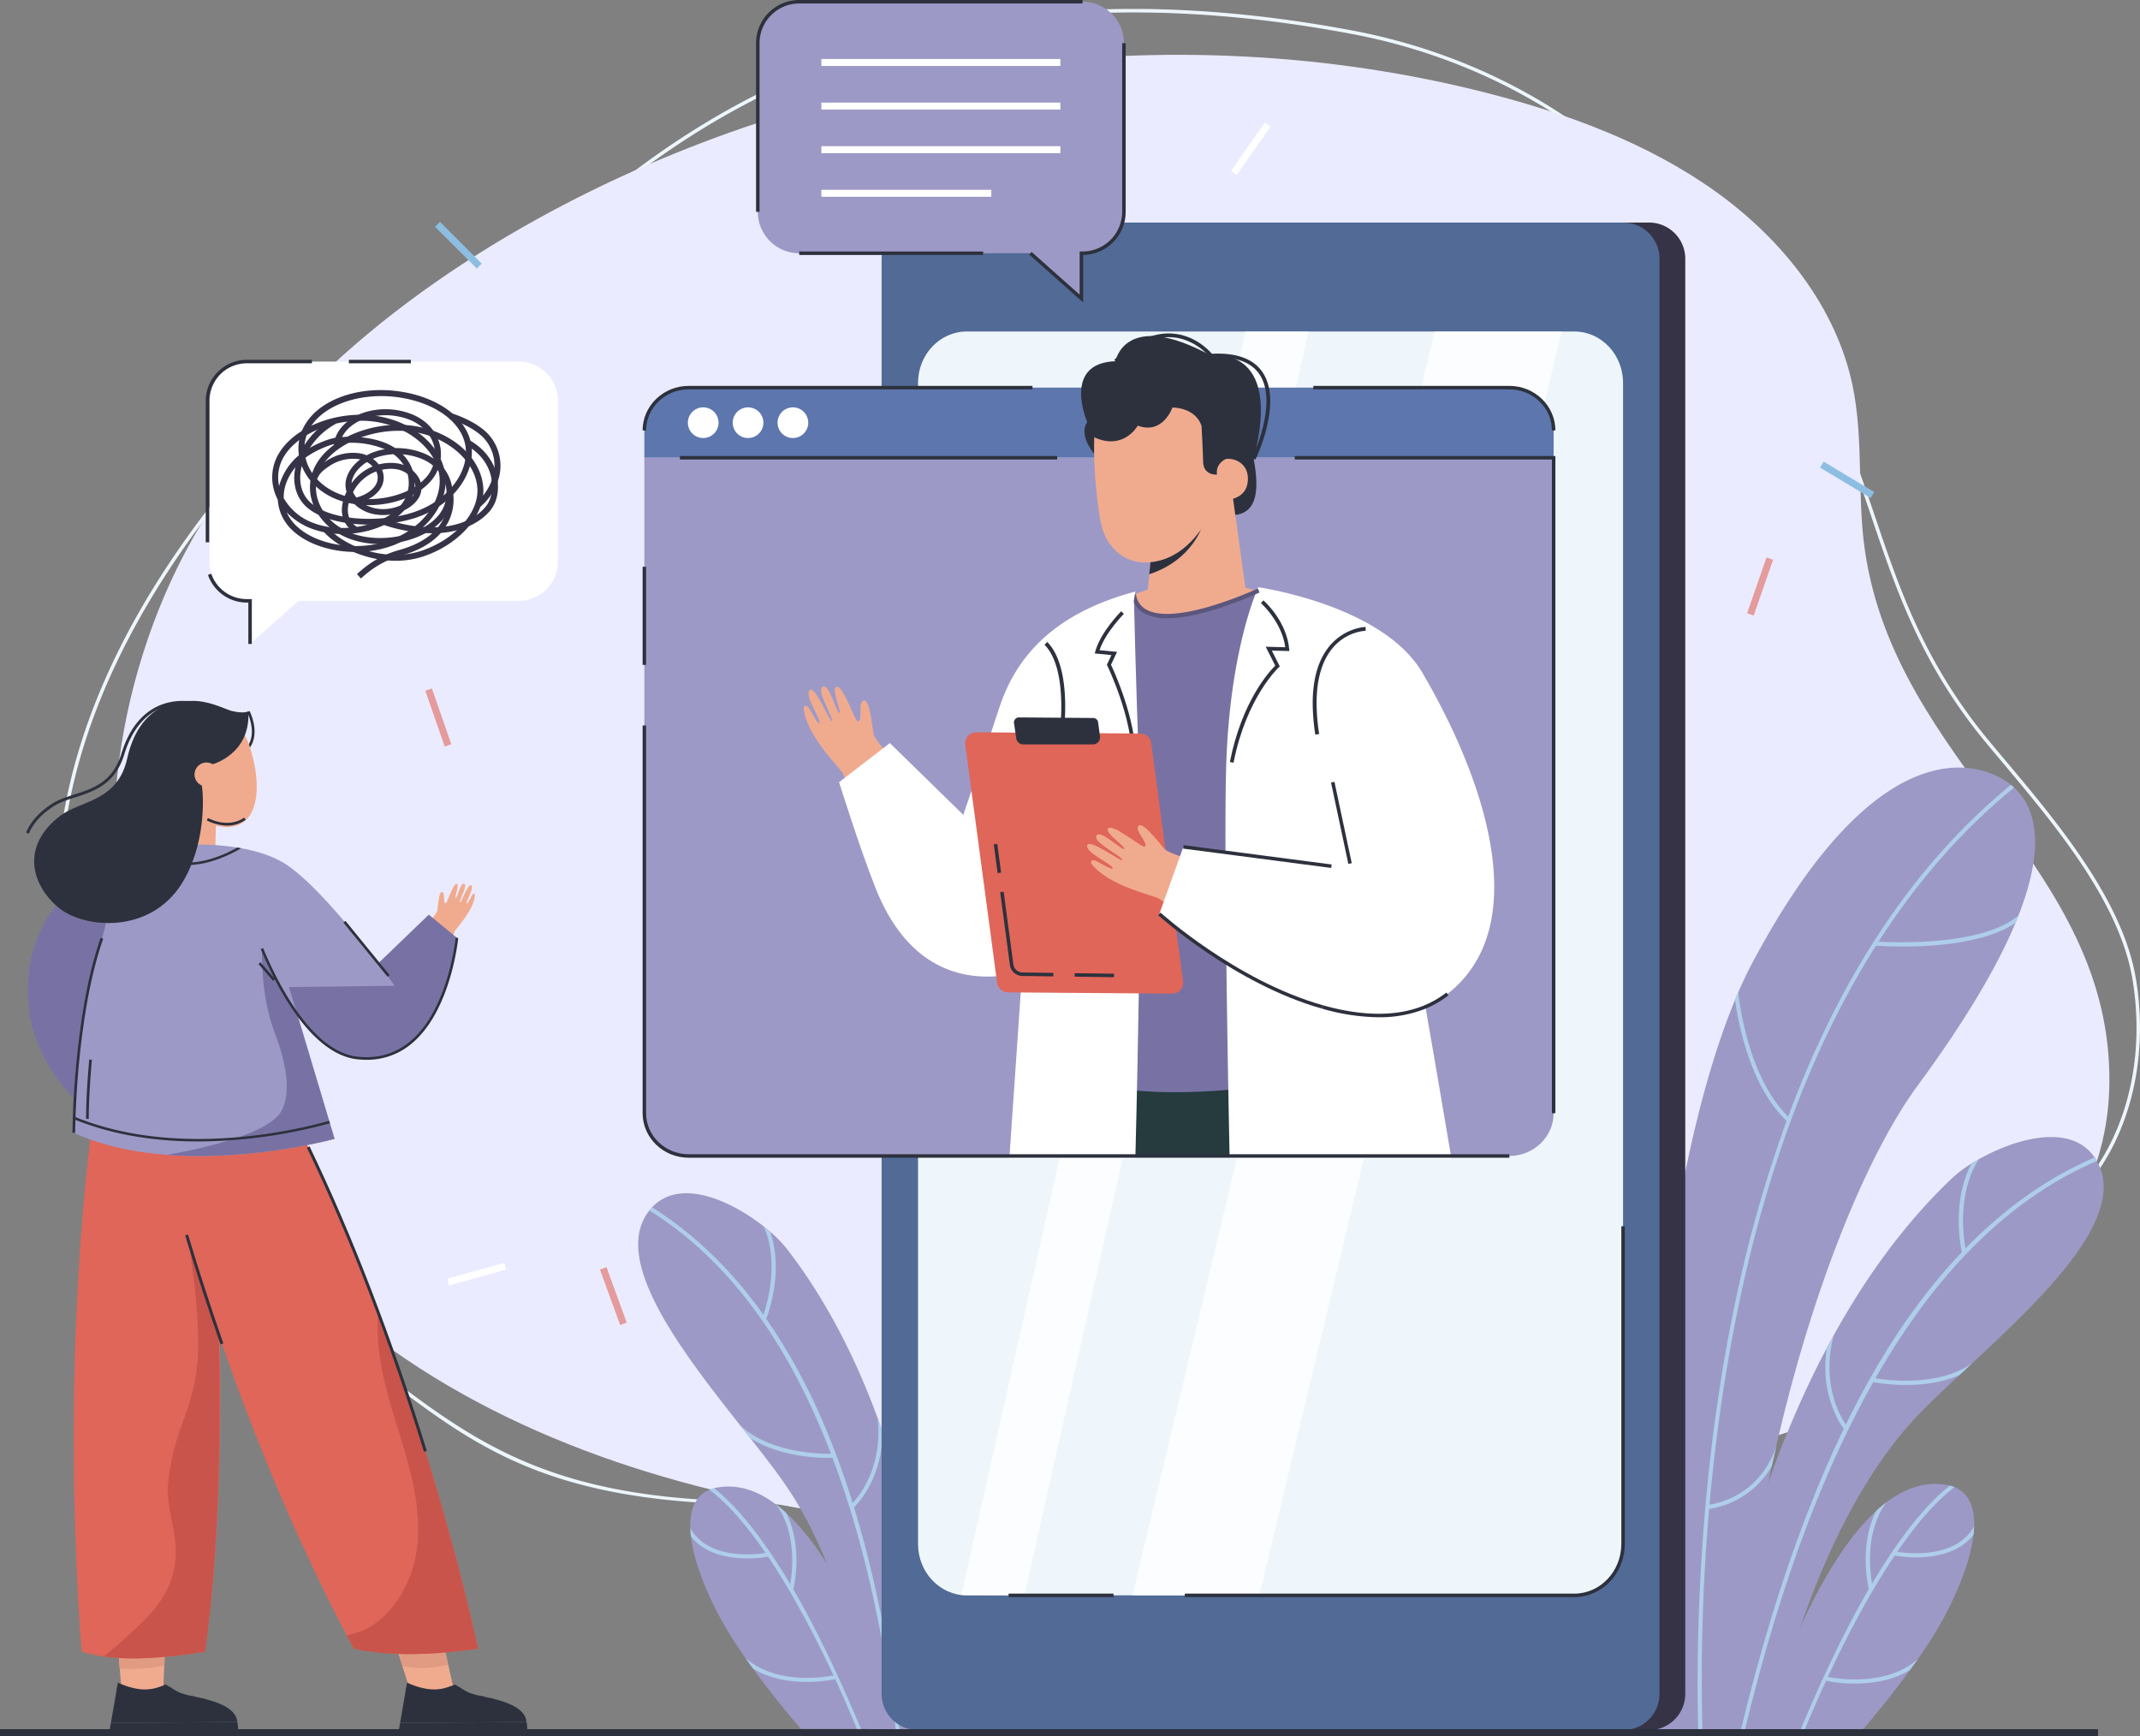 <?xml version="1.0" encoding="UTF-8"?> <svg xmlns="http://www.w3.org/2000/svg" xmlns:xlink="http://www.w3.org/1999/xlink" width="1029.476" height="835.173" viewBox="0 0 1029.476 835.173"><rect x="0" y="0" width="1029.476" height="835.173" fill="#808080" stroke="none"/><defs><clipPath id="clip-path"><rect id="Rectangle_1484" data-name="Rectangle 1484" width="1029.476" height="835.173" fill="none"></rect></clipPath><clipPath id="clip-path-3"><rect id="Rectangle_1455" data-name="Rectangle 1455" width="167.031" height="607.991" fill="none"></rect></clipPath><clipPath id="clip-path-4"><rect id="Rectangle_1456" data-name="Rectangle 1456" width="206.468" height="607.991" fill="none"></rect></clipPath><clipPath id="clip-path-5"><rect id="Rectangle_1472" data-name="Rectangle 1472" width="12.507" height="27.93" fill="none"></rect></clipPath><clipPath id="clip-path-6"><rect id="Rectangle_1474" data-name="Rectangle 1474" width="12.878" height="27.836" fill="none"></rect></clipPath><clipPath id="clip-path-7"><rect id="Rectangle_1477" data-name="Rectangle 1477" width="12.485" height="27.935" fill="none"></rect></clipPath></defs><g id="Group_22419" data-name="Group 22419" clip-path="url(#clip-path)"><g id="Group_22418" data-name="Group 22418"><g id="Group_22417" data-name="Group 22417" clip-path="url(#clip-path)"><path id="Path_16165" data-name="Path 16165" d="M355.431,721.99c-26.385,0-49.343-1.881-69.473-5.619-46.913-8.712-73.911-26.709-101.917-47.6C141.153,636.79,96.978,601.063,64.427,556.6c-35.836-48.948-52.51-103.146-46.953-152.608,6.4-56.938,33.831-115.349,81.538-173.61,22.877-27.94,52.486-45.546,81.118-62.575,23.494-13.969,47.785-28.417,68.922-48.673C316.336,54.655,430.014-26.507,639.486,12.946c63.04,11.874,119.184,44.549,155.36,89.42,28.763,13.393,48.613,43.642,65.235,71.811,14.55,24.657,22.9,49.316,30.968,73.164,11.682,34.521,23.762,70.219,54.886,107.633q3.607,4.335,7.409,8.849c25.3,30.111,56.773,67.587,63.028,105.394,7.655,46.28-7.645,91-38.982,113.935-21.258,15.558-51.341,22.659-86.953,20.55-17.919-1.063-35.884-4.139-53.259-7.113-11.968-2.049-24.345-4.166-36.591-5.607-67.853-7.984-138.651,4.5-199.36,35.161-38.5,19.442-39.78,35.555-40.811,48.5-1.127,14.161-2.017,25.344-48.933,32.7-62.491,9.8-113.688,14.646-156.05,14.646M534.117,4.248c-143.475,0-229.117,63.6-283.9,116.1-21.275,20.389-45.652,34.885-69.226,48.9-29.821,17.734-57.986,34.484-80.677,62.2C52.812,289.453,25.5,347.57,19.143,404.178,13.633,453.222,30.2,507,65.781,555.609c32.42,44.284,76.48,79.913,119.264,111.821,59.824,44.616,114.848,71.384,326.176,38.255,45.607-7.15,46.409-17.227,47.521-31.174,1.063-13.366,2.388-30,41.726-49.869,61-30.806,132.139-43.355,200.316-35.328,12.288,1.444,24.687,3.567,36.677,5.62,17.331,2.965,35.251,6.033,53.074,7.091,35.246,2.087,64.924-4.907,85.864-20.229,30.828-22.562,45.87-66.644,38.317-112.3-6.181-37.357-37.5-74.635-62.657-104.59-2.529-3.011-5.011-5.963-7.417-8.856-31.322-37.654-43.452-73.5-55.185-108.167-8.043-23.766-16.36-48.342-30.822-72.85-16.6-28.137-34.971-56.167-61.465-69.73a203.975,203.975,0,0,1,14.283,20.882l-1.442.86a203.894,203.894,0,0,0-16.3-23.408,75.157,75.157,0,0,0-15.522-5.085l.348-1.642a74.571,74.571,0,0,1,12.928,3.98c-35.982-43.261-90.832-74.716-152.294-86.292C601.086,7.421,566.146,4.248,534.117,4.248" transform="translate(11.156 1.74)" fill="#edf6fb"></path><path id="Path_16166" data-name="Path 16166" d="M56.756,507.183c-33.567-72.239-31.006-158.074.213-231.229C90.212,198.056,159.213,137.314,236.4,94.666c135.93-75.1,304.168-99.532,456.471-60.694,39.306,10.023,77.97,24.345,110.328,47.5s58.085,55.925,65.89,93.341c5.405,25.91,2.141,52.76,5.886,78.925,14.857,103.848,119.039,152.2,117.649,256.963-.868,65.465-48.658,111.3-115.567,152C818.4,698.383,215.888,849.657,56.756,507.183" transform="translate(22.112 10.669)" fill="#ebebff"></path><path id="Path_16167" data-name="Path 16167" d="M616.252,434.578q-3.1,2.884-6.1,5.672c-7.674,7.157-14.743,13.84-20.41,19.826-51.247,54.107-70.1,151.663-70.1,151.663H489.488s1.382-13.308,5.425-33.99c7-35.879,21.961-94.941,51.462-150.566,1.1-2.076,2.215-4.129,3.352-6.191,15.123-27.354,33.858-53.617,57.014-75.577a59.617,59.617,0,0,1,9.232-6.915q1.705-1.068,3.563-2.116c17.492-9.862,44.193-17.6,55.665-.831.186.265.366.546.539.824,16.659,26.755-25.086,66.2-59.489,98.2" transform="translate(332.455 221.234)" fill="#9d99c6"></path><path id="Path_16168" data-name="Path 16168" d="M651.906,291.034q-.7,1.776-1.462,3.61c-8.68,20.8-23.762,46.561-46.94,78.091-24.56,33.366-50.728,97.641-68.041,173.219-.007.039-.02.079-.027.119q-1.065,4.657-2.081,9.363c-.04.18-.081.359-.119.539a795.8,795.8,0,0,0-14.491,93.6c-.966,10.335-1.7,23.715-2.215,34.044-.034.871-.094-.905-.126,0H470.613c-3.118-53.968,1.819-247.529,44.927-351.962.505-1.238,1.024-2.468,1.548-3.677q3.224-7.433,6.8-14.186c60.066-112.984,109.273-97.722,124.384-85.592.512.406.977.8,1.409,1.2.04.04.087.079.126.119,11.573,10.754,14.365,30.259,2.1,61.5" transform="translate(319.12 149.351)" fill="#9d99c6"></path><path id="Path_16169" data-name="Path 16169" d="M583.21,504.693a440.058,440.058,0,0,1-30.529,39.553H504.469c.25-.562,37.13-128.231,89.454-118.621,25.5,4.683,9.526,49.318-10.713,79.068" transform="translate(342.63 288.729)" fill="#9d99c6"></path><path id="Path_16170" data-name="Path 16170" d="M638.611,226.169c-25.91,21.1-47.41,46.381-65.242,74.126-.411.638-.818,1.276-1.222,1.921C519.535,385.2,499.331,489.8,492.069,571.108q-.091,1.018-.18,2.035a938.783,938.783,0,0,0-3.212,107.119h-1.995c-.991-33.219-1.117-120.593,19.054-212.562a626.137,626.137,0,0,1,23.41-81.222c.247-.685.5-1.37.752-2.049a479.055,479.055,0,0,1,21.534-49.585c22.9-45.283,51.707-82.28,85.644-110,.512.4.977.8,1.411,1.2.04.039.086.079.126.119" transform="translate(330.319 152.713)" fill="#aeceea"></path><path id="Path_16171" data-name="Path 16171" d="M606.225,262.26q-.7,1.776-1.463,3.61c-14.253,9.684-38.979,11.346-54.282,11.346-6.418,0-11.18-.292-12.815-.411l-.553-.04.166-1.988c.054.007.62.045,1.61.106,8.665.485,50.083,1.988,67.336-12.622" transform="translate(364.801 178.124)" fill="#aeceea"></path><path id="Path_16172" data-name="Path 16172" d="M523.921,345.31l-1.343,1.476c-.24-.218-.479-.438-.712-.665-17.511-16.572-23.223-46.72-24.8-58.177.505-1.238,1.023-2.468,1.548-3.679.7,6.519,5.207,41.353,24.009,59.808.425.426.858.831,1.3,1.238" transform="translate(337.599 193.07)" fill="#aeceea"></path><path id="Path_16173" data-name="Path 16173" d="M519.981,424.092a42.007,42.007,0,0,1-30.147,20.53c-.186.027-.292.034-.306.034l-.16-1.988c.02,0,.245-.02.645-.081,3.918-.551,24.533-4.6,32.2-28.516Z" transform="translate(332.374 281.233)" fill="#aeceea"></path><path id="Path_16174" data-name="Path 16174" d="M590.067,426.362c-9.437,7.168-18.768,18.223-27.566,31.065-.413.6-.819,1.2-1.224,1.8-12.157,18.056-23.25,39.384-32.148,58.377-.294.626-.586,1.238-.865,1.856-4.077,8.752-7.662,17.344-10.661,24.447-.052.126-.106-.126-.16,0H515.6c7.721-18.349,19.458-44.964,33.26-68.566.506-.858,1.011-1.716,1.516-2.566,11.484-19.287,24.313-36.818,37.407-47.173a16.174,16.174,0,0,1,2.282.759" transform="translate(350.191 289.065)" fill="#aeceea"></path><path id="Path_16175" data-name="Path 16175" d="M567.565,475.277q-1.887,2.672-3.79,5.268c-8.534,5.194-18.463,6.53-26.41,6.53a71.41,71.41,0,0,1-13.952-1.35c-.411-.086-.638-.139-.665-.146l.472-1.936c.034.007.406.094,1.058.227,5.2,1.024,28.378,4.63,43.288-8.592" transform="translate(355.044 322.803)" fill="#aeceea"></path><path id="Path_16176" data-name="Path 16176" d="M581.019,437.323c-.04,1.3-.139,2.633-.306,4.01-7.11,8.979-19.027,10.821-27.626,10.821a57.049,57.049,0,0,1-10.282-.885,19.288,19.288,0,0,1,.339-1.961c.027.007.339.066.885.16,4.821.777,27.938,3.625,36.989-12.144" transform="translate(368.663 297.025)" fill="#aeceea"></path><path id="Path_16177" data-name="Path 16177" d="M537.551,469.55c.247,1.357.432,2.141.445,2.188l-1.935.485c-.007-.027-.013-.06-.027-.106-.452-1.862-4.854-21.381,3.6-37.708q2.393-2.186,4.881-4.057c-10.275,13.82-8.08,32.806-6.964,39.191.007,0,0,.007,0,.007" transform="translate(363.019 292.291)" fill="#aeceea"></path><path id="Path_16178" data-name="Path 16178" d="M327.186,601.318H294.7c-5-33.755-16.253-83.337-41.2-119.453-4.586-6.638-10.419-14.166-16.767-22.241-1.661-2.087-3.337-4.227-5.064-6.4-28.469-36.1-62.943-80.514-42.823-103.883v-.017c.238-.24.427-.48.65-.7,13.6-14.508,38.272-3.012,53.7,9.135,1.095.873,2.139,1.728,3.132,2.584a59.187,59.187,0,0,1,7.9,8.075c19.109,24.7,33.293,52.916,43.815,81.625.786,2.173,1.573,4.329,2.309,6.5,18.666,53.789,24.894,108.555,26.827,144.773" transform="translate(124.177 232.177)" fill="#9d99c6"></path><path id="Path_16179" data-name="Path 16179" d="M221.113,503.75a430.6,430.6,0,0,0,29.879,38.71h47.184c-.244-.549-36.339-125.5-87.548-116.094-24.959,4.583-9.323,48.267,10.485,77.384" transform="translate(134.31 289.24)" fill="#9d99c6"></path><path id="Path_16180" data-name="Path 16180" d="M203.26,427.088c9.236,7.016,18.367,17.835,26.98,30.4.4.586.8,1.172,1.2,1.765,11.9,17.672,22.755,38.546,31.463,57.134.287.611.573,1.211.846,1.815,3.99,8.566,7.5,16.975,10.433,23.927.054.124.106-.124.158,0h1.8c-7.556-17.957-19.044-44.007-32.549-67.106q-.743-1.259-1.484-2.512c-11.24-18.876-23.8-36.034-36.611-46.168a15.825,15.825,0,0,0-2.233.742" transform="translate(138.052 289.57)" fill="#aeceea"></path><path id="Path_16181" data-name="Path 16181" d="M213.547,474.96q1.846,2.617,3.709,5.155c8.351,5.083,18.068,6.391,25.848,6.391a69.931,69.931,0,0,0,13.655-1.322c.4-.084.625-.136.65-.143l-.462-1.894c-.032.007-.4.091-1.034.222-5.09,1-27.774,4.53-42.366-8.409" transform="translate(145.039 322.588)" fill="#aeceea"></path><path id="Path_16182" data-name="Path 16182" d="M197.767,437.815q.058,1.9.3,3.924c6.959,8.787,18.622,10.591,27.038,10.591a55.876,55.876,0,0,0,10.062-.867,18.935,18.935,0,0,0-.331-1.919c-.027.007-.332.065-.866.156-4.719.761-27.344,3.546-36.2-11.885" transform="translate(134.321 297.359)" fill="#aeceea"></path><path id="Path_16183" data-name="Path 16183" d="M229.149,469.356c-.24,1.328-.423,2.1-.437,2.141l1.894.475c.007-.025.013-.059.027-.1.442-1.822,4.75-20.926-3.521-36.905q-2.342-2.138-4.777-3.97c10.055,13.526,7.907,32.108,6.814,38.356-.007,0,0,.007,0,.007" transform="translate(151.008 292.726)" fill="#aeceea"></path><path id="Path_16184" data-name="Path 16184" d="M306.576,598.61H304.71q-9.6-76.5-30.607-132.2c-.24-.65-.5-1.3-.752-1.95C252.46,409.9,223.308,370.741,186.1,347.472l.529-.838v-.017l.514-.788c.052.034.086.05.138.086,20.187,12.643,38.1,29.94,53.566,51.667.462.652.924,1.3,1.385,1.968a283.351,283.351,0,0,1,27.545,50.283,383.044,383.044,0,0,1,14.013,38.306c.238.719.462,1.421.667,2.138,9.7,31.7,17.074,67.99,22.122,108.333" transform="translate(126.395 234.884)" fill="#aeceea"></path><path id="Path_16185" data-name="Path 16185" d="M211.923,408.179c1.708,2.161,3.392,4.3,5.043,6.393,7.7,4.9,16.653,7.3,24.159,8.465a86.91,86.91,0,0,0,15.479,1.019c.331-.008.542-.013.628-.02l-.1-1.953c-.034,0-.479.025-1.264.034-5.775.074-29.9-.474-43.939-13.937" transform="translate(143.936 277.231)" fill="#aeceea"></path><path id="Path_16186" data-name="Path 16186" d="M218.905,393.857c-.29.856-.484,1.342-.5,1.379l1.81.729c.012-.032.032-.081.064-.149.86-2.2,8.561-22.825,1.892-41.913q-1.489-1.287-3.13-2.578c7.65,17.109,1.713,37.167-.139,42.532" transform="translate(148.34 238.616)" fill="#aeceea"></path><path id="Path_16187" data-name="Path 16187" d="M243.644,448.159l1.295,1.464c.015-.017.183-.161.463-.442,2.438-2.435,13.722-14.861,13.66-36.408-.749-2.171-1.523-4.326-2.314-6.49,2.484,23.049-8.436,36.914-12,40.767-.663.715-1.076,1.085-1.1,1.108" transform="translate(165.48 275.943)" fill="#aeceea"></path><path id="Path_16188" data-name="Path 16188" d="M500.56,607.8h-1.939c18.258-75.914,42.086-138.286,70.823-184.163,28.037-44.757,61.584-75.743,99.709-92.092l.786,1.834C593.425,366.188,536.438,458.619,500.56,607.8" transform="translate(338.658 225.179)" fill="#aeceea"></path><path id="Path_16189" data-name="Path 16189" d="M584.483,390.557q-3.093,2.874-6.092,5.666c-8.539,3.745-17.956,4.769-25.717,4.769a88.783,88.783,0,0,1-15.789-1.39c-.333-.059-.544-.1-.632-.119l.413-1.955c.034.007.479.1,1.269.232,5.82.977,30.268,4.2,46.547-7.2" transform="translate(364.217 265.262)" fill="#aeceea"></path><path id="Path_16190" data-name="Path 16190" d="M564.359,375.045c.16.912.279,1.429.286,1.469l-1.941.453q-.01-.05-.04-.161c-.526-2.354-5.075-24.387,4.643-42.614q1.705-1.068,3.563-2.116c-10.4,16.082-7.541,37.263-6.51,42.969" transform="translate(381.122 225.542)" fill="#aeceea"></path><path id="Path_16191" data-name="Path 16191" d="M533.7,426.794l-1.536,1.276c-.013-.018-.16-.191-.4-.517-2.081-2.841-11.531-17.153-8.1-38.9,1.1-2.074,2.213-4.129,3.352-6.191-6.112,22.884,2.745,38.593,5.746,43.043.558.824.917,1.263.937,1.29" transform="translate(355.164 259.764)" fill="#aeceea"></path><path id="Path_16192" data-name="Path 16192" d="M634.173,81.215v690.3a17.45,17.45,0,0,1-17.459,17.458H277.406a17.463,17.463,0,0,1-17.459-17.458V81.215a17.45,17.45,0,0,1,17.459-17.459H616.714a17.437,17.437,0,0,1,17.459,17.459" transform="translate(176.553 43.302)" fill="#363347"></path><path id="Path_16193" data-name="Path 16193" d="M626.791,81.215v690.3a17.45,17.45,0,0,1-17.459,17.458H270.024a17.463,17.463,0,0,1-17.459-17.458V81.215a17.45,17.45,0,0,1,17.459-17.459H609.332a17.437,17.437,0,0,1,17.459,17.459" transform="translate(171.539 43.302)" fill="#516a96"></path><path id="Path_16194" data-name="Path 16194" d="M578.763,702.952H286.413c-12.908,0-23.408-11.089-23.408-24.721V119.687c0-13.632,10.5-24.721,23.408-24.721h292.35c12.908,0,23.408,11.089,23.408,24.721V678.231c0,13.632-10.5,24.721-23.408,24.721" transform="translate(178.63 64.5)" fill="#eef6fb"></path><g id="Group_22404" data-name="Group 22404" transform="translate(462.462 159.459)" opacity="0.77"><g id="Group_22403" data-name="Group 22403"><g id="Group_22402" data-name="Group 22402" clip-path="url(#clip-path-3)"><path id="Path_16195" data-name="Path 16195" d="M442.439,94.962,305.79,702.953s-29.525-.052-30.382-.139L412.057,94.962Z" transform="translate(-275.408 -94.962)" fill="#fff"></path></g></g></g><g id="Group_22407" data-name="Group 22407" transform="translate(544.763 159.459)" opacity="0.77"><g id="Group_22406" data-name="Group 22406"><g id="Group_22405" data-name="Group 22405" clip-path="url(#clip-path-4)"><path id="Path_16196" data-name="Path 16196" d="M530.888,94.962,385.5,702.953H324.42L469.826,94.962Z" transform="translate(-324.42 -94.962)" fill="#fff"></path></g></g></g><path id="Path_16197" data-name="Path 16197" d="M561.145,529.687H373.7v-1.679H561.145c12.443,0,22.567-10.713,22.567-23.881V351.308h1.679V504.126c0,14.1-10.876,25.561-24.246,25.561m-221.715,0H288.945v-1.679H339.43Z" transform="translate(196.248 238.605)" fill="#2d313d"></path><path id="Path_16198" data-name="Path 16198" d="M36.118,499.332,33.34,466.843H57.161l-1.442,32.489Z" transform="translate(22.644 317.075)" fill="#f0ab8f"></path><path id="Path_16199" data-name="Path 16199" d="M33.384,467.935l1.583,18.286a94.973,94.973,0,0,0,21.406-1.343l.853-18.884Z" transform="translate(22.674 316.498)" fill="#e09b82"></path><path id="Path_16200" data-name="Path 16200" d="M31.255,498.719H93.22a19.508,19.508,0,0,0-.25-5.375c-.023-.049-60.844.349-60.844.349Z" transform="translate(21.228 335.071)" fill="#2d313d"></path><path id="Path_16201" data-name="Path 16201" d="M31.774,501.364l60.82-.4c-.584-6.3-8.485-9.256-15.862-11.135-.5-.124-.982-.235-1.468-.359-1.058-.25-2.091-.473-3.073-.7-.51-.113-1.008-.225-1.479-.324a34.351,34.351,0,0,1-5.886-1.629c-1.095-.524-2.425-1.281-3.582-1.978-.4-.237-.759-.474-1.095-.685-1.095-.683-1.879-1.206-1.879-1.206-3.981,1.3-9.976,5.049-23.139-.908l-.4,2.289-.223,1.293Z" transform="translate(21.581 327.4)" fill="#2d313d"></path><path id="Path_16202" data-name="Path 16202" d="M57.674,486.467a14.123,14.123,0,0,1,1.021,4.441l1.243-.05a15.563,15.563,0,0,0-.8-4.03c-.5-.124-.982-.237-1.468-.361" transform="translate(39.172 330.403)" fill="#2d313d"></path><path id="Path_16203" data-name="Path 16203" d="M54.962,485.86a13.85,13.85,0,0,1,1.12,4.665l1.244-.037a14.91,14.91,0,0,0-.883-4.3c-.51-.113-1.009-.225-1.481-.324" transform="translate(37.33 329.991)" fill="#2d313d"></path><path id="Path_16204" data-name="Path 16204" d="M33.4,484.772A31.128,31.128,0,0,0,47.313,488.4a19.5,19.5,0,0,0,12.826-4.416c-.4-.235-.759-.472-1.095-.684-2.314,1.978-10.785,7.625-25.416.173Z" transform="translate(22.688 328.255)" fill="#2d313d"></path><path id="Path_16205" data-name="Path 16205" d="M84.3,590.375c-22.528,3.535-43.462,5.007-59.381,0,0,0-13.47-151,10.408-289.739l47.756.21S101.451,467.583,84.3,590.375" transform="translate(14.353 204.189)" fill="#df6659"></path><path id="Path_16206" data-name="Path 16206" d="M61.568,228.809c8.938-.739,14.832-3.59,17.524-8.475,4.013-7.286-.6-16.292-.8-16.671l-1.142.6c.045.087,4.494,8.784.813,15.459-2.472,4.482-8.021,7.108-16.5,7.81Z" transform="translate(41.744 138.326)" fill="#2d313d"></path><path id="Path_16207" data-name="Path 16207" d="M122.222,499.332,111.98,466.843H135.8l7.264,32.489Z" transform="translate(76.056 317.075)" fill="#f0ab8f"></path><path id="Path_16208" data-name="Path 16208" d="M111.95,467.086,117.6,484.95a50.522,50.522,0,0,0,21.92-.722l-4.055-18.15h-8.508Z" transform="translate(76.035 316.555)" fill="#e09b82"></path><path id="Path_16209" data-name="Path 16209" d="M66.856,243.471s-64.288,11.786-58.5,75.372c2.406,26.434,22.387,44.705,22.387,44.705L38.079,341.2l25.715,8.648Z" transform="translate(5.425 165.363)" fill="#7872a4"></path><path id="Path_16210" data-name="Path 16210" d="M73.459,263.75l.875-34.858-20.2-3.154-10.1,33.419Z" transform="translate(29.91 153.319)" fill="#f0ab8f"></path><path id="Path_16211" data-name="Path 16211" d="M64.927,256.428C52.72,250.847,40.4,230.873,49.207,211.391c6.989-15.454,33.883-6.692,39.083,8.32,8.065,23.282,4.692,49.544-23.363,36.717" transform="translate(31.393 138.06)" fill="#f0ab8f"></path><path id="Path_16212" data-name="Path 16212" d="M122.636,272.41c.967-1.184,4.2-4.881,4.47-6.386.252-1.4.641-9.108,2.27-8.878,1.706.242.332,5.494,1.709,5.456.85-.023,3.713-10.275,5.5-9.224,1.175.688-1.4,6.66-.663,6.787.688.119,2.332-7.9,4.122-6.969,1.877.979-2.944,8.668-2.052,9.069.442.2,3.9-9.158,5.34-8.357,1.929,1.071-2.908,8.238-2.07,8.8.411.277,1.669-2.561,2.631-4.154.534-.883,1.332-.594,1.295.106-.388,7.251-9.293,16.273-9.717,17.432q-.95,2.584-1.971,5.017Z" transform="translate(83.293 171.917)" fill="#f0ab8f"></path><path id="Path_16213" data-name="Path 16213" d="M203.163,589.428c-21.747,3.075-42.087,3.79-59.746,0C70.132,453.473,39.46,299.9,39.46,299.9H96.082c73.14,125.993,107.08,289.529,107.08,289.529" transform="translate(26.801 203.688)" fill="#df6659"></path><path id="Path_16214" data-name="Path 16214" d="M132.461,285.234l24.1-23.21,13.539,11.16s-5.728,62.484-47.906,57.8c-29.723-3.3-49-60.725-49-60.725Z" transform="translate(49.713 177.964)" fill="#7872a4"></path><path id="Path_16215" data-name="Path 16215" d="M21.173,380.621c51.126,23.272,125.44,2.9,125.44,2.9l-2.267-7.529L144,374.83l-19.327-64.363,50.826-.611s-34.052-47.78-53.884-59.4c-5.179-3.034-12.122-5.325-19.976-6.762-.611-.109-1.234-.217-1.857-.312a116.067,116.067,0,0,0-41.318.935c-.48.1-.96.2-1.427.312a73.339,73.339,0,0,0-20.887,7.9S39.794,273.057,34.686,287c-11.618,31.7-13.368,69.565-13.548,85.7-.013.457-.013.888-.013,1.308-.035,4.2.049,6.606.049,6.606" transform="translate(14.342 164.341)" fill="#9d99c6"></path><path id="Path_16216" data-name="Path 16216" d="M47.767,370.6q1.133.086,2.269.17c.549.039,1.1.076,1.646.1,39.777,2.23,76.833-7.941,76.833-7.941l-2.269-7.524-.341-1.154L110.886,304.03c-2.534-2.589-15.272-23.342-17.257-31.737,0,0-.845,21.48,5.912,39.1,4.267,11.121,9.051,27.641,3.38,38.134-7.355,13.593-54.512,20.881-55.155,21.07" transform="translate(32.443 184.938)" fill="#7872a4"></path><rect id="Rectangle_1457" data-name="Rectangle 1457" width="1.287" height="33.642" transform="matrix(0.775, -0.632, 0.632, 0.775, 165.183, 443.808)" fill="#2d313d"></rect><path id="Path_16217" data-name="Path 16217" d="M67.58,237.977a14.939,14.939,0,0,0,10.4-2.761l-.83-.984c-.267.223-6.66,5.4-17.353.2l-.564,1.157a23.034,23.034,0,0,0,8.346,2.389" transform="translate(40.231 159.088)" fill="#2d313d"></path><path id="Path_16218" data-name="Path 16218" d="M21.122,321.133c19.675,8.094,40.742,10.743,59.927,10.743a243.283,243.283,0,0,0,63.3-8.765L144,321.95c-14.292,4.075-73.164,18.548-122.863-2.123-.012.455-.012.887-.012,1.306" transform="translate(14.346 217.223)" fill="#2d313d"></path><path id="Path_16219" data-name="Path 16219" d="M22.052,362.492c0-.547.18-55.284,13.475-93.408l-1.214-.423c-13.37,38.333-13.548,93.281-13.548,93.831Z" transform="translate(14.104 182.472)" fill="#2d313d"></path><path id="Path_16220" data-name="Path 16220" d="M42.507,244.058a25.835,25.835,0,0,0,18.537,7.182c12.313,0,23.9-6.786,26.066-8.117-.611-.107-1.234-.217-1.857-.312-5.852,3.37-26.954,13.909-41.318.935-.48.1-.959.2-1.427.312" transform="translate(28.87 164.914)" fill="#2d313d"></path><path id="Path_16221" data-name="Path 16221" d="M114.1,498.719h61.965a19.506,19.506,0,0,0-.25-5.375c-.025-.049-60.844.349-60.844.349Z" transform="translate(77.498 335.071)" fill="#2d313d"></path><path id="Path_16222" data-name="Path 16222" d="M114.622,501.364l60.82-.4c-.584-6.3-8.485-9.256-15.862-11.135-.5-.124-.982-.235-1.468-.359-1.058-.25-2.091-.473-3.073-.7-.51-.113-1.007-.225-1.481-.324a34.37,34.37,0,0,1-5.884-1.629c-1.095-.524-2.425-1.281-3.582-1.978-.4-.237-.759-.474-1.095-.685-1.095-.683-1.879-1.206-1.879-1.206-3.981,1.3-9.978,5.049-23.139-.908l-.4,2.289-.223,1.293Z" transform="translate(77.85 327.4)" fill="#2d313d"></path><path id="Path_16223" data-name="Path 16223" d="M140.522,486.467a14.094,14.094,0,0,1,1.019,4.441l1.244-.05a15.644,15.644,0,0,0-.8-4.03c-.5-.124-.982-.237-1.468-.361" transform="translate(95.441 330.403)" fill="#2d313d"></path><path id="Path_16224" data-name="Path 16224" d="M137.811,485.86a13.85,13.85,0,0,1,1.12,4.665l1.244-.037a14.91,14.91,0,0,0-.883-4.3c-.51-.113-1.007-.225-1.481-.324" transform="translate(93.6 329.991)" fill="#2d313d"></path><path id="Path_16225" data-name="Path 16225" d="M116.252,484.772a31.128,31.128,0,0,0,13.909,3.632,19.5,19.5,0,0,0,12.826-4.416c-.4-.235-.759-.472-1.095-.684-2.314,1.978-10.785,7.625-25.416.173Z" transform="translate(78.957 328.255)" fill="#2d313d"></path><rect id="Rectangle_1458" data-name="Rectangle 1458" width="1.286" height="10.714" transform="matrix(0.756, -0.654, 0.654, 0.756, 124.348, 463.75)" fill="#2d313d"></rect><path id="Path_16226" data-name="Path 16226" d="M24.655,332.075h1.286c0-12.527,1.515-28.254,1.531-28.41l-1.281-.126c-.015.158-1.536,15.947-1.536,28.536" transform="translate(16.745 206.16)" fill="#2d313d"></path><path id="Path_16227" data-name="Path 16227" d="M21.559,300.283c12.025,9.988,43.8,12.994,59.2-11.563,11.35-18.095,10.7-40.7,9.7-47.123l5.125-10.32s18.444-4.848,17.218-25.436c0,0-2.141,1.214-7.912-.183-3.206-.788-11.3-5.323-20.063-4.834-.02,0-.057-.01-.077.007-7.813-.207-24.632,2.6-30.214,27.7-4.608,20.693-22.367,20.216-31.916,27.337C3.5,270.083,7.971,289,21.559,300.283" transform="translate(6.65 136.372)" fill="#2d313d"></path><path id="Path_16228" data-name="Path 16228" d="M55.806,223.317a5.754,5.754,0,1,0,6.572-4.8,5.751,5.751,0,0,0-6.572,4.8" transform="translate(37.855 148.368)" fill="#f0ab8f"></path><path id="Path_16229" data-name="Path 16229" d="M8.772,264.688c2.154-5.135,6.294-9.65,12.3-13.423,2.811-1.77,6.275-2.881,9.941-4.057,9.019-2.893,19.24-6.173,23.668-20.594,7.377-24.049,24.08-24.966,30.919-24.246l.292-.005c6.248.238,11.855,2.962,15.583,4.776a31,31,0,0,0,3.293,1.471l.445-1.347a30.275,30.275,0,0,1-3.117-1.4c-3.9-1.892-9.785-4.752-16.328-4.908l-.082,0c-7.231-.746-24.7.265-32.36,25.248-4.211,13.711-13.633,16.735-22.745,19.658-3.756,1.2-7.3,2.341-10.263,4.206C14.06,254,9.736,258.731,7.464,264.141Z" transform="translate(5.069 136.379)" fill="#2d313d"></path><path id="Path_16230" data-name="Path 16230" d="M29.741,555.222c14.1,1.985,30.911.492,48.7-2.307,6.693-47.926,7.62-101.819,6.713-150.615-.037.564-14.643-46.5-14.643-46.5s6.364,36.763,4.183,58.889c-2.252,22.847-10.619,29.606-13.837,55.349-1.882,15.051,5.63,26.388,2.9,42.156-2.88,16.6-15.6,26.864-28.022,38.017-1.8,1.627-4.027,3.253-5.993,5.011" transform="translate(20.2 241.656)" fill="#c9544b"></path><path id="Path_16231" data-name="Path 16231" d="M70.053,406.513l1.34-.465c-5.954-17.091-11.669-34.716-16.985-52.384l-1.358.41c5.325,17.687,11.046,35.33,17,52.439" transform="translate(36.031 240.205)" fill="#2d313d"></path><path id="Path_16232" data-name="Path 16232" d="M99.344,531.313q1.672,3.2,3.4,6.409c17.657,3.782,38,3.063,59.742,0,0,0-15.465-74.509-48-161.682-1.511,15.974,2.421,32.612,7.11,48.21,6.181,20.513,13.726,41.4,11.835,62.748-1.362,15.465-9.34,31.952-22.914,40.25-3.232,1.986-7.165,3.1-11.173,4.065" transform="translate(67.473 255.402)" fill="#c9544b"></path><path id="Path_16233" data-name="Path 16233" d="M144.255,475.333l1.355-.416c-16.7-54.058-35.679-103.346-56.406-146.5l-1.278.613c20.7,43.088,39.647,92.31,56.328,146.3" transform="translate(59.719 223.06)" fill="#2d313d"></path><path id="Path_16234" data-name="Path 16234" d="M125.589,327.371a40.833,40.833,0,0,1-4.482-.252c-23.25-2.584-40.2-37.919-46.413-52.992l1.165-.479c6.124,14.862,22.805,49.707,45.387,52.218,9.539,1.063,17.956-1.323,25.018-7.083,18.79-15.329,22.159-49.8,22.19-50.149l1.254.116c-.034.351-3.446,35.34-22.647,51.007a33.107,33.107,0,0,1-21.473,7.613" transform="translate(50.731 182.454)" fill="#2d313d"></path><path id="Path_16235" data-name="Path 16235" d="M227.636,122.53v77.206a18.95,18.95,0,0,1-18.951,18.95H102.851L79.518,239.426V218.685H79a18.949,18.949,0,0,1-18.95-18.95V122.53A18.949,18.949,0,0,1,79,103.58h129.68a18.95,18.95,0,0,1,18.951,18.95" transform="translate(40.789 70.35)" fill="#fff"></path><path id="Path_16236" data-name="Path 16236" d="M110.605,154.276c6-1.3,10.863-4.661,12.681-8.779a9.546,9.546,0,0,0-.594-8.742,14.582,14.582,0,0,0-11.041-6.9,23.092,23.092,0,0,0-15.318,3.876c-4.018,2.739-5.457,4.136-7.249,8.117l2.615,1.175c1.471-3.271,2.4-4.305,6.248-6.925a20.411,20.411,0,0,1,13.356-3.4,11.875,11.875,0,0,1,8.9,5.472,6.747,6.747,0,0,1,.462,6.169c-1.431,3.244-5.617,6.045-10.665,7.135Z" transform="translate(60.506 88.099)" fill="#363347"></path><path id="Path_16237" data-name="Path 16237" d="M86.332,173.013A21.535,21.535,0,0,1,80.673,159.7a25.065,25.065,0,0,1-1.384-3.226,22.3,22.3,0,0,1,2.042-19.286c7.9-12.908,28.615-20.7,47.172-17.742,18.233,2.908,32.059,15.489,32.877,29.915.777,13.727-10.683,27.608-27.252,33a52.1,52.1,0,0,1-16.045,2.463c-12.6,0-24.914-4.275-31.752-11.811m-2.556-34.333A19.387,19.387,0,0,0,81.307,153.1a28.976,28.976,0,0,1,10.451-15.522c4.745-3.735,13.308-7.5,17.967-7.9,6.48-.556,15.9-.443,23.942,3.246,6.725,3.083,11.3,8.624,12.55,15.207a19.679,19.679,0,0,1-5.446,17.43c-9.461,9.845-28.976,13.511-43.5,8.173a31.839,31.839,0,0,1-12.285-7.968,19.367,19.367,0,0,0,3.469,5.325c9.084,10.015,28.759,13.769,44.789,8.549,15.351-5,25.984-17.668,25.279-30.12-.73-12.879-13.83-24.593-30.469-27.247a47.086,47.086,0,0,0-7.41-.574c-15.15,0-30.67,6.859-36.865,16.983m26.194-6.151c-4.136.354-12.124,3.9-16.438,7.3-5.8,4.567-9.435,10.8-9.961,17.091a19.108,19.108,0,0,0-.065,2,27.272,27.272,0,0,0,14.75,12.124c13.331,4.895,31.856,1.476,40.452-7.469a16.858,16.858,0,0,0,4.7-14.911c-1.075-5.657-5.058-10.445-10.93-13.136a41.983,41.983,0,0,0-17.2-3.227c-1.73,0-3.5.076-5.306.23" transform="translate(52.966 80.699)" fill="#363347"></path><path id="Path_16238" data-name="Path 16238" d="M143.379,163.691a28.381,28.381,0,0,0,8.564-12.241,22.441,22.441,0,0,0-3.8-22.207c-3.483-4.218-10.428-8.3-18.577-10.911l-.875,2.729c7.649,2.453,14.1,6.195,17.244,10.008a19.633,19.633,0,0,1,3.3,19.437,25.508,25.508,0,0,1-7.714,11Z" transform="translate(87.406 80.369)" fill="#363347"></path><path id="Path_16239" data-name="Path 16239" d="M133.2,170.934c13.44,0,22.792-4.771,27.775-10.634,3.2-3.763,4.463-8.571,3.864-14.7-.779-7.969-5.929-15.281-13.773-19.556l-1.372,2.514c7.011,3.822,11.607,10.3,12.293,17.321.519,5.313-.526,9.424-3.2,12.564-6.891,8.107-23.141,13.853-48.089,5.664l-.9,2.722a75.327,75.327,0,0,0,23.391,4.1" transform="translate(74.581 85.609)" fill="#363347"></path><path id="Path_16240" data-name="Path 16240" d="M95.485,173.224l2.121-1.926c8.621,9.5,28.089,16.444,44.507,11.1,16.192-5.274,27.9-18.171,27.23-30-.732-12.879-13.828-24.592-30.469-27.246-17.2-2.749-37.06,4.616-44.275,16.409a19.469,19.469,0,0,0-1.783,16.846c2.42,6.954,8.347,12.609,16.261,15.517,13.334,4.9,31.858,1.476,40.453-7.469a16.864,16.864,0,0,0,4.7-14.911c-1.075-5.657-5.058-10.446-10.93-13.136a31.683,31.683,0,0,0-22.241-1.1c-6.856,2.334-11.8,7.424-12.263,12.52a23.437,23.437,0,0,1,5.9-5.812,23.021,23.021,0,0,1,15.316-3.876,14.584,14.584,0,0,1,11.044,6.9,9.547,9.547,0,0,1,.591,8.74c-2.791,6.322-12.486,10.471-21.18,9.056a18.462,18.462,0,0,1-12.418-7.469c-1.348,3.723-1.384,6.96-.1,9.64a10.175,10.175,0,0,0,3.8,4.054l-1.526,2.426a13.085,13.085,0,0,1-4.858-5.241c-1.857-3.872-1.6-8.492.752-13.731.091-.2.181-.4.274-.593a11.41,11.41,0,0,1-.5-3.624c.17-6.45,6.025-12.91,14.236-15.705a34.213,34.213,0,0,1,24.357,1.212c6.727,3.083,11.3,8.626,12.552,15.207a19.692,19.692,0,0,1-5.444,17.43c-9.461,9.843-28.978,13.509-43.508,8.173-8.723-3.2-15.277-9.5-17.979-17.264a22.3,22.3,0,0,1,2.044-19.284c7.9-12.908,28.627-20.7,47.17-17.742,18.233,2.908,32.059,15.489,32.877,29.913.742,13.083-11.811,27.22-29.2,32.884a41.772,41.772,0,0,1-12.953,1.98c-13.857,0-27.554-6.151-34.561-13.875m20.825-26.845a21.273,21.273,0,0,0-6.787,7.7c1.7,3.865,6.079,7.056,11.408,7.924,7.372,1.2,15.828-2.25,18.1-7.385a6.747,6.747,0,0,0-.465-6.169,11.885,11.885,0,0,0-8.9-5.472,16.55,16.55,0,0,0-1.993-.118,20.807,20.807,0,0,0-11.36,3.518" transform="translate(60.317 82.654)" fill="#363347"></path><path id="Path_16241" data-name="Path 16241" d="M88.957,166.75c-3.9-4.3-5.425-10.319-4.294-16.948a30.347,30.347,0,0,1,1.911-6.532,22.2,22.2,0,0,1,3.08-15.165c7.526-12.3,26.519-18.7,46.176-15.564,19.5,3.11,33.107,14.255,33.871,27.735.777,13.727-10.683,27.608-27.252,33.006a72.6,72.6,0,0,1-21.892,3.2c-12.894,0-25.579-3.1-31.6-9.736M92.1,129.6a19.575,19.575,0,0,0-2.851,8.557,37.071,37.071,0,0,1,13.571-12.634l1.362,2.52a34.237,34.237,0,0,0-14.624,15.611,20.676,20.676,0,0,0,.761,2.791c2.418,6.954,8.346,12.609,16.26,15.516,13.333,4.9,31.858,1.478,40.453-7.469a16.854,16.854,0,0,0,4.7-14.91c-1.075-5.657-5.059-10.446-10.93-13.136a31.687,31.687,0,0,0-22.239-1.1c-7.1,2.418-12.157,7.791-12.3,13.069l-2.865-.076c.17-6.451,6.023-12.91,14.236-15.705a34.216,34.216,0,0,1,24.355,1.211c6.727,3.083,11.3,8.626,12.552,15.207a19.678,19.678,0,0,1-5.446,17.43c-9.459,9.843-28.974,13.511-43.506,8.173-8.4-3.085-14.789-9.034-17.663-16.407q-.262,1.018-.437,2.04c-.981,5.743.294,10.906,3.592,14.54,8.89,9.8,33.983,11.106,50.483,5.734,15.351-5,25.984-17.67,25.279-30.121-.687-12.1-13.331-22.174-31.463-25.067a58.712,58.712,0,0,0-9.23-.732c-14.869,0-28.382,5.7-34.051,14.963" transform="translate(57.255 75.899)" fill="#363347"></path><path id="Path_16242" data-name="Path 16242" d="M102.265,180.277c1.189-1.043,2.418-2.121,3.724-3.138a46.63,46.63,0,0,1,16.322-8.332c27.285-7.486,23.53-26.258,23.358-27.048l2.8-.625c.05.22,4.6,22.206-25.4,30.437a43.763,43.763,0,0,0-15.318,7.828c-1.241.966-2.438,2.017-3.6,3.031Z" transform="translate(69.457 95.856)" fill="#363347"></path><path id="Path_16243" data-name="Path 16243" d="M80.682,198.14H79v-19.9h-.715a19.8,19.8,0,0,1-18.71-13.324l1.587-.547a18.123,18.123,0,0,0,17.123,12.193h2.395Z" transform="translate(40.465 111.636)" fill="#2d313d"></path><path id="Path_16244" data-name="Path 16244" d="M60.614,190.863H58.935V122.869A19.812,19.812,0,0,1,78.726,103.08h31.285v1.679H78.726a18.131,18.131,0,0,0-18.112,18.11Z" transform="translate(40.028 70.011)" fill="#2d313d"></path><rect id="Rectangle_1459" data-name="Rectangle 1459" width="29.832" height="1.679" transform="translate(167.832 173.089)" fill="#2d313d"></rect><path id="Path_16245" data-name="Path 16245" d="M622.025,131.647v13.138H184.6V131.647c0-11.345,9.588-20.6,21.329-20.6H600.716c11.722,0,21.309,9.254,21.309,20.6" transform="translate(125.377 75.423)" fill="#5d76ad"></path><path id="Path_16246" data-name="Path 16246" d="M622.025,131.139v315.3c0,11.328-9.586,20.582-21.309,20.582H205.927c-11.741,0-21.329-9.254-21.329-20.582v-315.3Z" transform="translate(125.377 89.068)" fill="#9d99c6"></path><path id="Path_16247" data-name="Path 16247" d="M315.982,152.892s-7.738-9.014-3.3-15.207c0,0-12.423-28.407,13.571-29.31,0,0,4.478-25.342,45.969-2.675,0,0,34.863-5.84,20.547,49.618,2.1,12.272,3.244,26.8-10.607,27.134Z" transform="translate(210.358 65.389)" fill="#2d313d"></path><path id="Path_16248" data-name="Path 16248" d="M382.82,189.086l-7.1-51.247L339.2,158.962l-3.333,31.025-17.422,6.191c12.058,15.68,55.663,19.576,75.693-3.939Z" transform="translate(216.287 93.619)" fill="#f0ab8f"></path><path id="Path_16249" data-name="Path 16249" d="M329.237,174.37c21.507-7.049,25.942-24.37,25.942-24.37l-24.122,7.412Z" transform="translate(223.614 101.878)" fill="#2d313d"></path><path id="Path_16250" data-name="Path 16250" d="M374.265,147.521s3.914-24.931-10.508-33.172-42.974-8.661-48.764,10.853c-3.284,11.064-.747,40.762,1.793,52.654,2.28,10.676,10.441,18.71,21.052,18.7,25.221-.013,35.4-31.937,35.4-31.937Z" transform="translate(212.88 74.024)" fill="#f0ab8f"></path><path id="Path_16251" data-name="Path 16251" d="M461.27,353.04H295.579c2.47-23.5,4.524-42.22,5.919-53.3H458.254Z" transform="translate(200.754 203.58)" fill="#253b3e"></path><path id="Path_16252" data-name="Path 16252" d="M394.8,169.156s-56.137,26.373-60.09,1.944l-9.026,3.011L310.276,404.625c27.849,9.454,68.016,6.134,110.9,0l1.558-212.159-11.944-19.979Z" transform="translate(210.736 114.889)" fill="#7872a4"></path><path id="Path_16253" data-name="Path 16253" d="M349.785,441.816H289.151l6.087-88.478L310.326,209.91c.094,1.545,38.732-39.6,38.732-39.6s1.038,46.609,2.413,78.913c2.092,49.173-1.686,192.588-1.686,192.588" transform="translate(196.388 115.676)" fill="#fff"></path><path id="Path_16254" data-name="Path 16254" d="M353.085,443.228s-3.075-146-1.622-189.911c1.169-35.773,7.068-60.426,11.214-73.638,1.093-3.451,2.055-6.127,2.771-8.011.21-.527.4-.979.549-1.394a2.357,2.357,0,0,0,.131-.3c.207-.47.356-.848.47-1.132.188-.395.282-.6.282-.6l1.961,1.9.811.811,1.563,1.508,23.806,23.277,3.9,3.825,1.318,1.281,21.279,20.79L434.2,294.705,444.55,354.34l7.615,43.9v.02l.227,1.318,7.425,43.654Z" transform="translate(238.445 114.265)" fill="#fff"></path><path id="Path_16255" data-name="Path 16255" d="M272.455,230.994c-1.847-2.114-7.995-8.7-8.586-11.44-.546-2.544-1.726-16.664-4.7-16.144-3.115.547-.279,10.1-2.808,10.109-1.557.007-7.427-18.617-10.648-16.585-2.112,1.335,2.975,12.13,1.625,12.409-1.253.259-4.752-14.349-7.98-12.53-3.384,1.906,5.921,15.719,4.31,16.508-.8.391-7.7-16.562-10.3-15.005-3.474,2.081,5.83,14.933,4.329,16.016-.739.534-3.214-4.594-5.075-7.457-1.034-1.587-2.482-1.013-2.369.27,1.147,13.274,18.023,29.282,18.872,31.381q1.9,4.68,3.919,9.083Z" transform="translate(156.388 133.566)" fill="#f0ab8f"></path><path id="Path_16256" data-name="Path 16256" d="M341.29,182.908c17.809,0,43.18-11.8,44.492-12.418l-.893-1.9c-.386.18-38.719,18.021-53.35,10.293a9.745,9.745,0,0,1-5.258-7.566l-2.072.334a11.871,11.871,0,0,0,6.351,9.089,23.156,23.156,0,0,0,10.73,2.166" transform="translate(220.199 114.505)" fill="#5d567c"></path><path id="Path_16257" data-name="Path 16257" d="M350.833,151.317s13.078,1.118,12.98-10.4c-.089-10.391-12.733-11.711-15.593-6.532Z" transform="translate(236.507 89.27)" fill="#f0ab8f"></path><path id="Path_16258" data-name="Path 16258" d="M354.324,342.113s-67.263,42.964-96.313-29.785c-7.62-19.082-17.625-51.12-17.625-51.12l24.419-18.83,35.33,34.534s9.8-28.43,17.2-51.205c9.991-30.763,33.09-47.444,65.572-56.266Z" transform="translate(163.268 115.082)" fill="#fff"></path><path id="Path_16259" data-name="Path 16259" d="M377.111,148.786s-5.244,2.176-4.406,7.615c0,0-6.472.563-6.656-6.065s-.772-17.234-.772-17.234-1.8-8.483-13.993-9.014c0,0-4.507,13.257-16.7,8.75,0,0-6.693,12.184-21.01,5.566,0,0-4.488-26.511,19.131-31.018s39.285,1.856,41.117,10.073c2.269,10.167,3.293,31.325,3.293,31.325" transform="translate(212.743 71.921)" fill="#2d313d"></path><path id="Path_16260" data-name="Path 16260" d="M333.323,245.646c.007-18.839-10.354-41.57-11.88-44.816l2.922-6.176-8.424-.824c2.791-8.458,11.59-17.363,11.682-17.455l-1.268-1.261c-.4.406-9.946,10.058-12.446,19.267l-.277,1.021,8.032.784-2.2,4.651.188.386c.119.243,11.892,24.607,11.885,44.423Z" transform="translate(213.015 118.935)" fill="#2d313d"></path><rect id="Rectangle_1460" data-name="Rectangle 1460" width="52.866" height="1.787" transform="translate(503.144 446.879) rotate(-83.388)" fill="#433a60"></rect><path id="Path_16261" data-name="Path 16261" d="M324.265,242a3.921,3.921,0,1,0,3.921,3.921A3.947,3.947,0,0,0,324.265,242m0,5.75a1.819,1.819,0,1,1,1.81-1.829,1.819,1.819,0,0,1-1.81,1.829" transform="translate(217.562 164.365)" fill="#323847"></path><path id="Path_16262" data-name="Path 16262" d="M387.139,156.224c.542-1.115,13.158-27.461,3.488-41.961-4.369-6.554-12.591-9.561-24.436-8.965-1.486-1.746-8.22-8.935-18.916-9.711-9.19-.668-18.631,3.59-28.076,12.658l1.238,1.29c9.054-8.691,18.031-12.774,26.686-12.167,11.126.8,17.893,9.313,17.961,9.4l.289.371.467-.027c11.415-.66,19.25,2.077,23.3,8.144,9.1,13.647-3.478,39.926-3.607,40.19Z" transform="translate(216.797 64.875)" fill="#2d313d"></path><path id="Path_16263" data-name="Path 16263" d="M308.311,228.746a108.272,108.272,0,0,0,.878-13.873c0-10.149-1.495-23.757-8.618-30.947l-1.335,1.322c6.677,6.737,8.077,19.83,8.077,29.626a106.168,106.168,0,0,1-.86,13.6Z" transform="translate(203.239 124.92)" fill="#2d313d"></path><path id="Path_16264" data-name="Path 16264" d="M376.067,335.5l-79.014-.6a5.261,5.261,0,0,1-5.175-4.564l-15.324-114.59a5.262,5.262,0,0,1,5.256-5.959l79.014.6A5.262,5.262,0,0,1,366,214.955l15.324,114.59a5.262,5.262,0,0,1-5.256,5.959" transform="translate(187.8 142.486)" fill="#df6659"></path><path id="Path_16265" data-name="Path 16265" d="M362.035,253.113c-2.68-.828-11.373-3.2-13.316-5.222-1.8-1.876-10.226-13.269-12.48-11.264-2.363,2.1,5.068,8.735,2.923,10.075-1.322.826-16.105-11.934-17.774-8.513-1.1,2.247,8.906,8.755,7.9,9.7-.93.88-11.585-9.709-13.375-6.465-1.876,3.4,13.3,10.26,12.345,11.778-.474.751-15.255-10.043-16.649-7.353-1.861,3.6,12.811,9.639,12.1,11.351-.348.841-5.15-2.22-8.238-3.677-1.711-.809-2.64.442-1.872,1.474,7.953,10.688,30.722,15.438,32.549,16.777q4.073,2.987,8.107,5.669Z" transform="translate(211.534 160.554)" fill="#f0ab8f"></path><path id="Path_16266" data-name="Path 16266" d="M414.907,302.434l-71.221-9.3-11.548,32.242s36.1,32.825,78.438,44.754c18.134,5.11,42.144,7.8,60.152-6.257,39.459-30.8,21.655-96.725-12.031-154.47-19.086-32.719-78.955-41.165-78.955-41.165Z" transform="translate(225.585 114.262)" fill="#fff"></path><path id="Path_16267" data-name="Path 16267" d="M354.1,250.1c6.174-31.4,21.6-45.709,21.759-45.849l.5-.458-3.839-7.624,8.458.217-.1-1c-1.269-13.5-11.956-23-12.411-23.4l-1.177,1.345c.1.091,10.06,8.955,11.7,21.22l-9.41-.238,4.579,9.093c-2.782,2.749-16.072,17.141-21.816,46.354Z" transform="translate(239.306 116.805)" fill="#2d313d"></path><path id="Path_16268" data-name="Path 16268" d="M377.323,231.4l1.856-.287a97.743,97.743,0,0,1-1.234-14.812c0-33.946,22.644-34.8,23.608-34.82l-.034-1.877c-.254.005-25.451.85-25.451,36.7a99.785,99.785,0,0,0,1.256,15.1" transform="translate(255.421 121.984)" fill="#2d313d"></path><rect id="Rectangle_1461" data-name="Rectangle 1461" width="1.678" height="71.826" transform="translate(569.161 408.223) rotate(-82.557)" fill="#2d313d"></rect><path id="Path_16269" data-name="Path 16269" d="M406.016,296.232a101.364,101.364,0,0,1-27.3-4.159l.457-1.617c19.02,5.357,35.231,5.464,48.181.311a45.631,45.631,0,0,0,11.227-6.421l1.033,1.325a47.313,47.313,0,0,1-11.64,6.658,59.025,59.025,0,0,1-21.955,3.9" transform="translate(257.219 193.124)" fill="#2d313d"></path><path id="Path_16270" data-name="Path 16270" d="M410.577,307.626c-42.039-11.845-78.413-44.609-78.776-44.94l1.13-1.243c.359.327,36.452,32.832,78.1,44.566Z" transform="translate(225.356 177.569)" fill="#2d313d"></path><rect id="Rectangle_1462" data-name="Rectangle 1462" width="1.679" height="40.017" transform="matrix(0.978, -0.208, 0.208, 0.978, 640.312, 376.449)" fill="#2d313d"></rect><path id="Path_16271" data-name="Path 16271" d="M211.821,124.077a7.378,7.378,0,1,1-7.378-7.378,7.378,7.378,0,0,1,7.378,7.378" transform="translate(133.844 79.261)" fill="#fff"></path><path id="Path_16272" data-name="Path 16272" d="M224.67,124.077a7.378,7.378,0,1,1-7.378-7.378,7.378,7.378,0,0,1,7.378,7.378" transform="translate(142.571 79.261)" fill="#fff"></path><path id="Path_16273" data-name="Path 16273" d="M237.518,124.077a7.378,7.378,0,1,1-7.378-7.378,7.378,7.378,0,0,1,7.378,7.378" transform="translate(151.297 79.261)" fill="#fff"></path><path id="Path_16274" data-name="Path 16274" d="M294.956,218.506a3.41,3.41,0,0,1-3.375-2.92l-1.073-7.362a2.38,2.38,0,0,1,2.376-2.7l35.735.272a2.379,2.379,0,0,1,2.341,2.064l.907,6.777a3.412,3.412,0,0,1-3.382,3.864Z" transform="translate(197.295 139.593)" fill="#2d313d"></path><rect id="Rectangle_1463" data-name="Rectangle 1463" width="1.68" height="13.919" transform="translate(478.082 406.201) rotate(-7.619)" fill="#2d313d"></rect><path id="Path_16275" data-name="Path 16275" d="M312.1,296.195l-14.883-.2a6.129,6.129,0,0,1-6-5.291l-4.685-35.033,1.664-.223,4.685,35.033a4.444,4.444,0,0,0,4.349,3.835l14.889.2Z" transform="translate(194.614 173.495)" fill="#2d313d"></path><rect id="Rectangle_1464" data-name="Rectangle 1464" width="1.679" height="18.908" transform="translate(516.98 469.83) rotate(-89.216)" fill="#2d313d"></rect><rect id="Rectangle_1465" data-name="Rectangle 1465" width="181.505" height="1.679" transform="translate(327.079 219.368)" fill="#2d313d"></rect><path id="Path_16276" data-name="Path 16276" d="M492.706,131.988h-1.679c0-10.9-9.184-19.761-20.469-19.761H376.236v-1.679h94.322c12.213,0,22.148,9.618,22.148,21.44" transform="translate(255.536 75.083)" fill="#2d313d"></path><path id="Path_16277" data-name="Path 16277" d="M185.777,131.988H184.1c0-11.822,9.944-21.44,22.169-21.44h165.38v1.679H206.267c-11.3,0-20.489,8.864-20.489,19.761" transform="translate(125.037 75.083)" fill="#2d313d"></path><rect id="Rectangle_1466" data-name="Rectangle 1466" width="1.679" height="47.204" transform="translate(309.135 272.65)" fill="#2d313d"></rect><path id="Path_16278" data-name="Path 16278" d="M496.317,446.782h-1.679V132.318H370.92v-1.679h125.4Z" transform="translate(251.925 88.729)" fill="#2d313d"></path><path id="Path_16279" data-name="Path 16279" d="M601.055,415.764H206.267c-12.225,0-22.17-9.61-22.17-21.421v-186.5h1.679v186.5c0,10.886,9.192,19.742,20.491,19.742H601.055Z" transform="translate(125.037 141.167)" fill="#2d313d"></path><rect id="Rectangle_1467" data-name="Rectangle 1467" width="1009.287" height="3.358" transform="translate(0 831.815)" fill="#2d313d"></rect><rect id="Rectangle_1468" data-name="Rectangle 1468" width="28.403" height="3.359" transform="translate(215.164 615.112) rotate(-15.482)" fill="#fff"></rect><rect id="Rectangle_1469" data-name="Rectangle 1469" width="3.359" height="28.403" transform="translate(875.557 224.934) rotate(-58.987)" fill="#8dbee2"></rect><rect id="Rectangle_1470" data-name="Rectangle 1470" width="3.358" height="28.404" transform="matrix(0.707, -0.707, 0.707, 0.707, 209.29, 109.111)" fill="#8dbee2"></rect><g id="Group_22410" data-name="Group 22410" transform="translate(204.596 331.18)" opacity="0.6"><g id="Group_22409" data-name="Group 22409"><g id="Group_22408" data-name="Group 22408" clip-path="url(#clip-path-5)"><rect id="Rectangle_1471" data-name="Rectangle 1471" width="3.358" height="28.405" transform="translate(0 1.104) rotate(-19.189)" fill="#df6659"></rect></g></g></g><g id="Group_22413" data-name="Group 22413" transform="translate(288.617 609.584)" opacity="0.6"><g id="Group_22412" data-name="Group 22412"><g id="Group_22411" data-name="Group 22411" clip-path="url(#clip-path-6)"><rect id="Rectangle_1473" data-name="Rectangle 1473" width="3.357" height="28.404" transform="translate(0 1.149) rotate(-20.016)" fill="#df6659"></rect></g></g></g><rect id="Rectangle_1475" data-name="Rectangle 1475" width="28.404" height="3.358" transform="matrix(0.573, -0.819, 0.819, 0.573, 592.201, 82.258)" fill="#fff"></rect><g id="Group_22416" data-name="Group 22416" transform="translate(840.471 268.172)" opacity="0.6"><g id="Group_22415" data-name="Group 22415"><g id="Group_22414" data-name="Group 22414" clip-path="url(#clip-path-7)"><rect id="Rectangle_1476" data-name="Rectangle 1476" width="28.404" height="3.358" transform="matrix(0.328, -0.945, 0.945, 0.328, 0.004, 26.836)" fill="#df6659"></rect></g></g></g><path id="Path_16280" data-name="Path 16280" d="M217.1,20.417v81.145a19.917,19.917,0,0,0,19.917,19.917H348.251l24.521,21.8v-21.8h.541a19.917,19.917,0,0,0,19.917-19.917V20.417A19.916,19.916,0,0,0,373.313.5h-136.3A19.916,19.916,0,0,0,217.1,20.417" transform="translate(147.451 0.34)" fill="#9d99c6"></path><rect id="Rectangle_1478" data-name="Rectangle 1478" width="114.966" height="3.358" transform="translate(395.132 28.372)" fill="#fff"></rect><rect id="Rectangle_1479" data-name="Rectangle 1479" width="114.966" height="3.358" transform="translate(395.132 49.35)" fill="#fff"></rect><rect id="Rectangle_1480" data-name="Rectangle 1480" width="114.966" height="3.358" transform="translate(395.132 70.326)" fill="#fff"></rect><rect id="Rectangle_1481" data-name="Rectangle 1481" width="81.753" height="3.358" transform="translate(395.132 91.303)" fill="#fff"></rect><path id="Path_16281" data-name="Path 16281" d="M218.277,101.9H216.6V20.756A20.78,20.78,0,0,1,237.354,0h136.3V1.679h-136.3a19.1,19.1,0,0,0-19.077,19.077Z" transform="translate(147.111)" fill="#2d313d"></path><path id="Path_16282" data-name="Path 16282" d="M320.79,137.091l-25.92-23.04,1.117-1.254,23.124,20.555V112.583h1.38a19.1,19.1,0,0,0,19.077-19.077V12.361h1.679V93.506a20.781,20.781,0,0,1-20.458,20.755Z" transform="translate(200.273 8.395)" fill="#2d313d"></path><rect id="Rectangle_1482" data-name="Rectangle 1482" width="88.51" height="1.679" transform="translate(384.466 120.979)" fill="#2d313d"></rect></g></g></g></svg> 